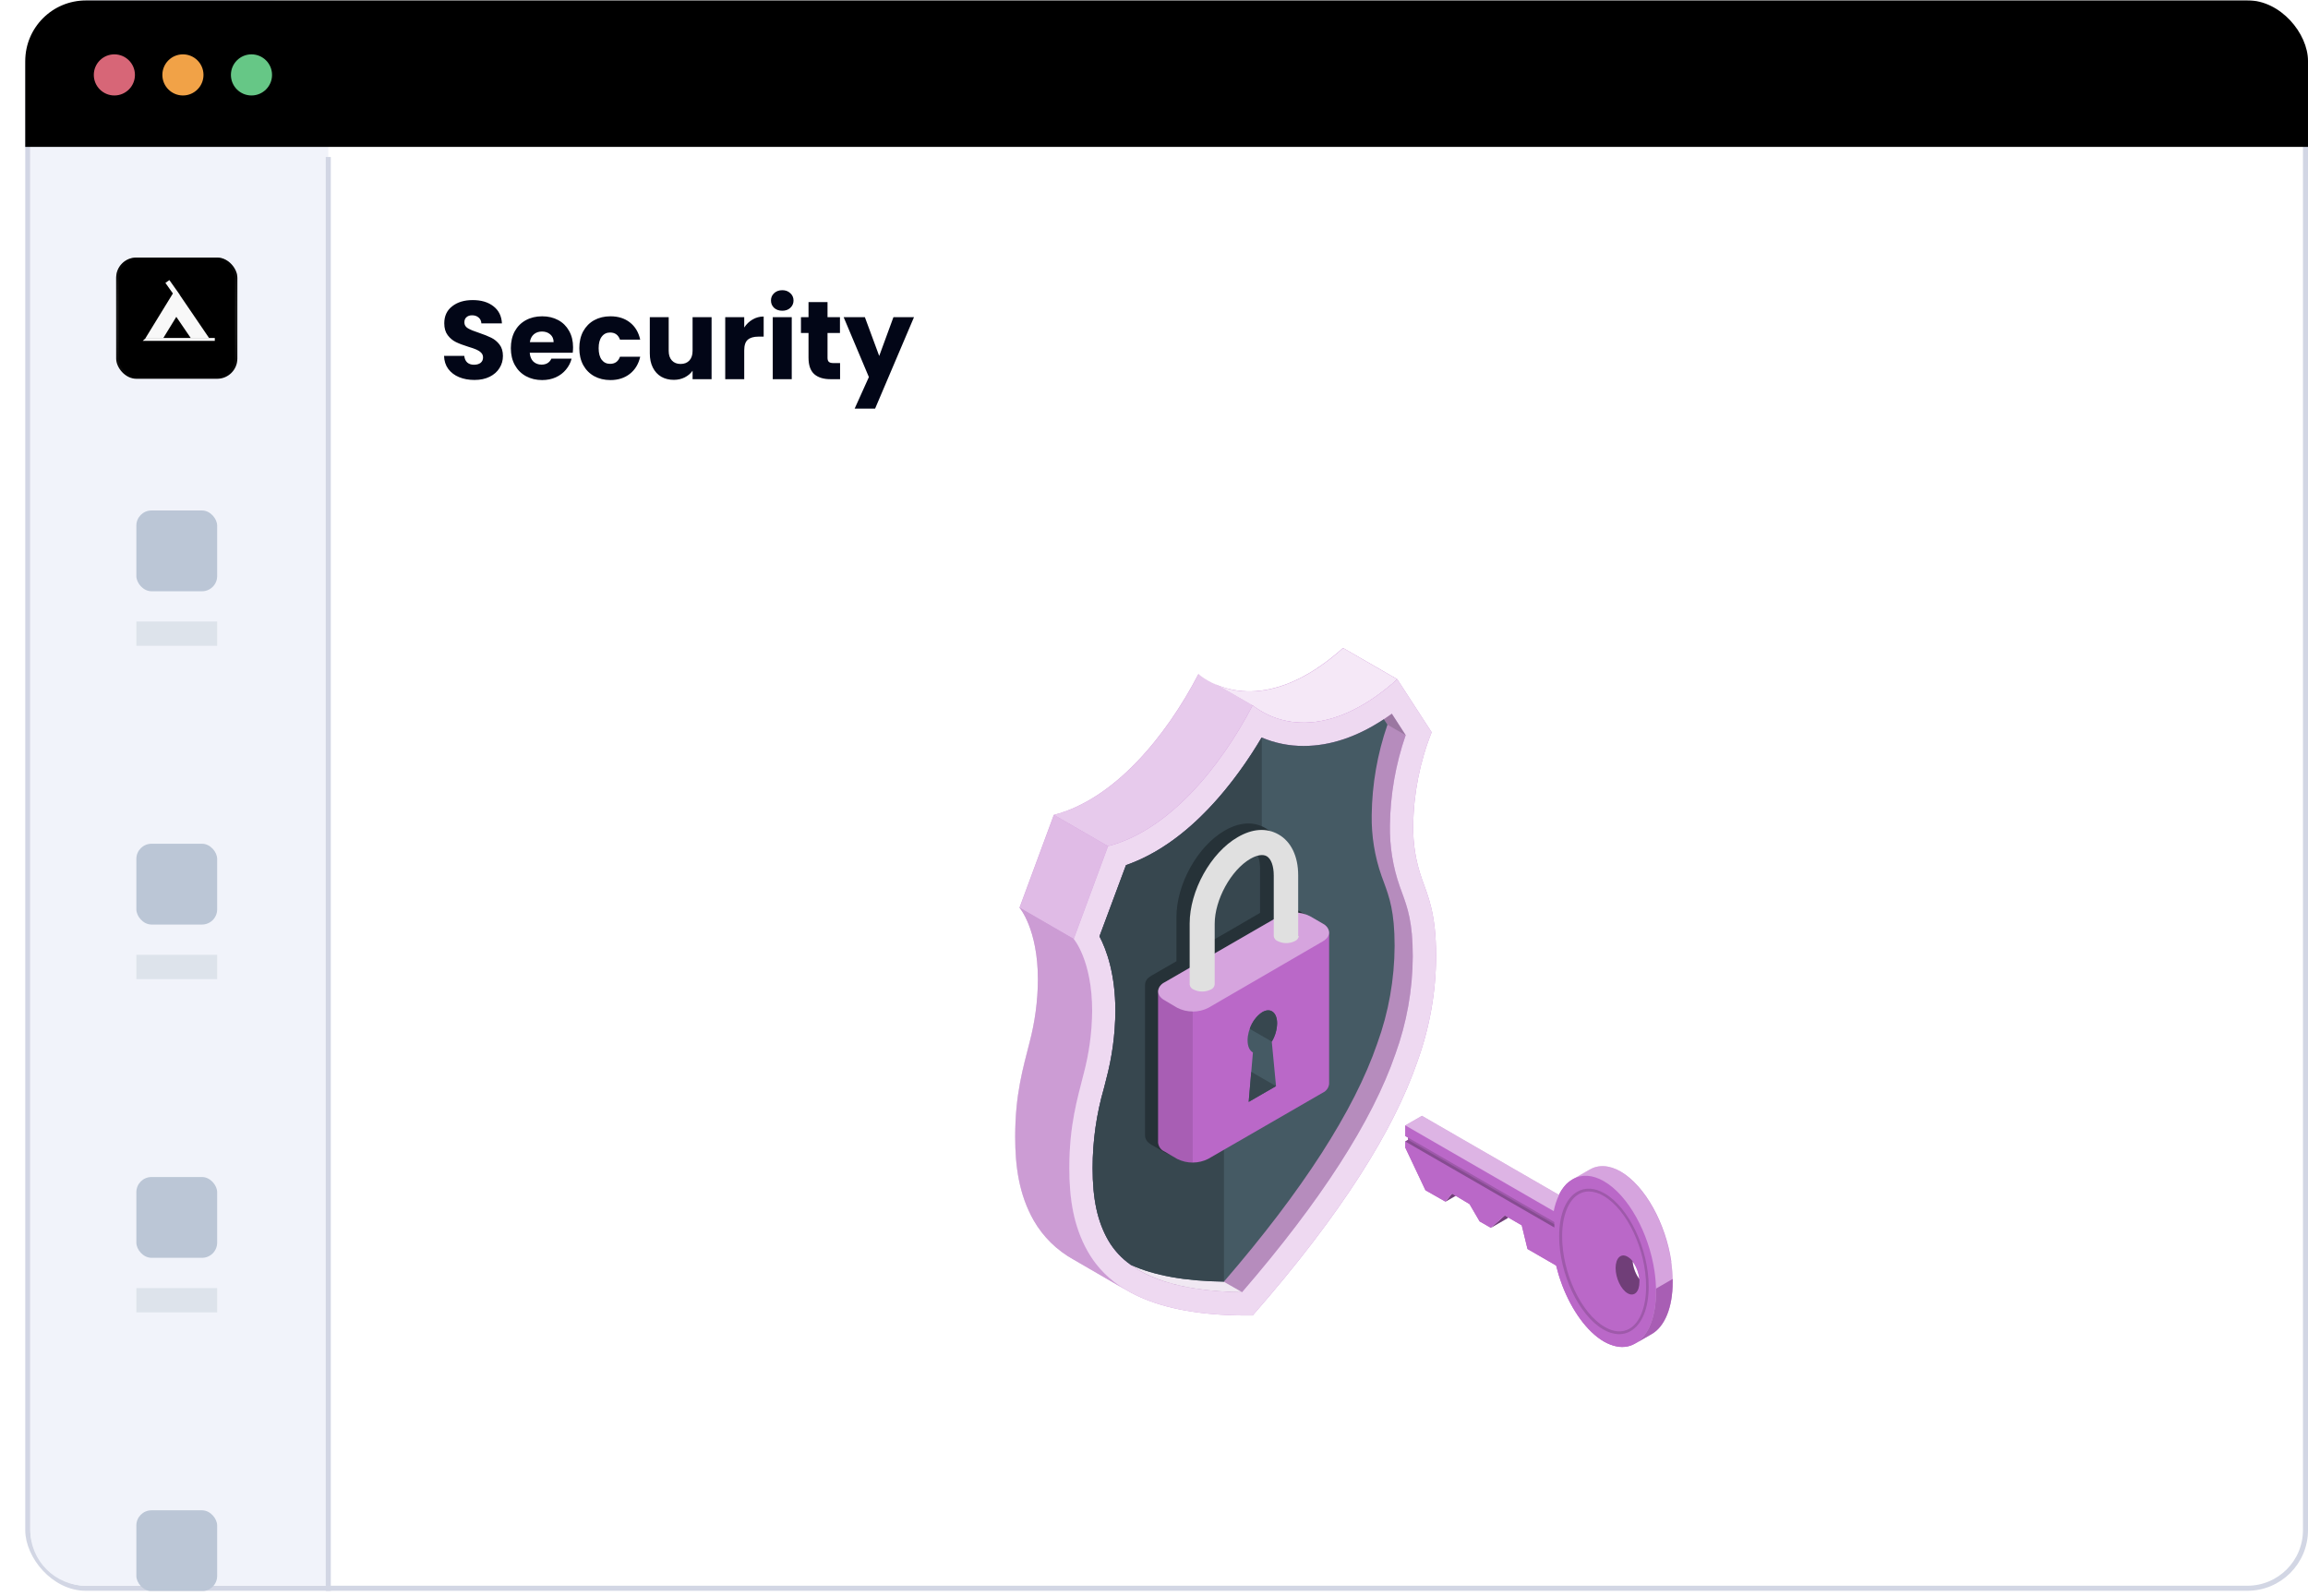 <svg width="457" height="316" viewBox="0 0 457 316" fill="none" xmlns="http://www.w3.org/2000/svg">
<g clip-path="url(#clip0_7599_20224)">
<rect x="5" y="2.09" width="452" height="312.969" rx="12" fill="white"/>
<path d="M5 14.09C5 7.462 10.373 2.09 17 2.09H445C451.627 2.09 457 7.462 457 14.09V24.78H5V14.09Z" fill="#F1EDE4"/>
<ellipse cx="22.647" cy="13.624" rx="4.072" ry="3.186" fill="#D76677"/>
<ellipse cx="36.221" cy="13.624" rx="4.072" ry="3.186" fill="#F1A247"/>
<ellipse cx="49.795" cy="13.624" rx="4.072" ry="3.186" fill="#66C786"/>
<rect x="5.5" y="1.527" width="451" height="313" rx="11.5" fill="white" stroke="#D2D6E4"/>
<path d="M6 12.027C6 5.4 11.373 0.027 18 0.027H53C59.627 0.027 65 5.4 65 12.027V314.027H17C10.925 314.027 6 309.102 6 303.027V12.027Z" fill="#F1F3FA"/>
<path d="M5 12.09C5 5.462 10.373 0.09 17 0.09H445C451.627 0.09 457 5.462 457 12.09V29.09H5V12.09Z" fill="black"/>
<circle cx="22.647" cy="14.834" r="4.072" fill="#D76677"/>
<circle cx="36.221" cy="14.834" r="4.072" fill="#F1A247"/>
<circle cx="49.795" cy="14.834" r="4.072" fill="#66C786"/>
<g filter="url(#filter0_d_7599_20224)">
<rect x="23" y="49.09" width="24" height="24" rx="4" fill="black"/>
<rect x="23.24" y="49.33" width="23.52" height="23.52" rx="3.76" stroke="url(#paint0_linear_7599_20224)" stroke-opacity="0.4" stroke-width="0.48"/>
</g>
<path fill-rule="evenodd" clip-rule="evenodd" d="M35.593 58.363L33.539 55.465L32.751 56.023L34.233 58.114L28.832 66.923H32.349L34.91 62.745L37.757 66.923H41.39L35.571 58.379L35.593 58.363ZM28.262 67.497H42.532V66.926H28.878L28.262 67.497Z" fill="#F8F8F8"/>
<rect x="27" y="123.09" width="16" height="4.8" fill="#DDE3EB"/>
<rect x="27" y="101.09" width="16" height="16" rx="3" fill="#BBC6D6"/>
<rect x="27" y="189.09" width="16" height="4.8" fill="#DDE3EB"/>
<rect x="27" y="167.09" width="16" height="16" rx="3" fill="#BBC6D6"/>
<rect x="27" y="255.09" width="16" height="4.8" fill="#DDE3EB"/>
<rect x="27" y="233.09" width="16" height="16" rx="3" fill="#BBC6D6"/>
<rect x="27" y="299.09" width="16" height="16" rx="3" fill="#BBC6D6"/>
<path d="M93.952 75.244C92.823 75.244 91.811 75.061 90.916 74.694C90.021 74.327 89.303 73.784 88.76 73.066C88.232 72.347 87.953 71.482 87.924 70.47H91.928C91.987 71.042 92.185 71.482 92.522 71.79C92.859 72.083 93.299 72.23 93.842 72.23C94.399 72.23 94.839 72.105 95.162 71.856C95.485 71.592 95.646 71.233 95.646 70.778C95.646 70.397 95.514 70.081 95.25 69.832C95.001 69.582 94.685 69.377 94.304 69.216C93.937 69.055 93.409 68.871 92.72 68.666C91.723 68.358 90.909 68.05 90.278 67.742C89.647 67.434 89.105 66.979 88.65 66.378C88.195 65.776 87.968 64.992 87.968 64.024C87.968 62.587 88.489 61.465 89.53 60.658C90.571 59.837 91.928 59.426 93.6 59.426C95.301 59.426 96.673 59.837 97.714 60.658C98.755 61.465 99.313 62.594 99.386 64.046H95.316C95.287 63.547 95.103 63.158 94.766 62.88C94.429 62.587 93.996 62.44 93.468 62.44C93.013 62.44 92.647 62.565 92.368 62.814C92.089 63.048 91.95 63.393 91.95 63.848C91.95 64.347 92.185 64.735 92.654 65.014C93.123 65.293 93.857 65.593 94.854 65.916C95.851 66.253 96.658 66.576 97.274 66.884C97.905 67.192 98.447 67.639 98.902 68.226C99.357 68.812 99.584 69.568 99.584 70.492C99.584 71.372 99.357 72.171 98.902 72.89C98.462 73.609 97.817 74.18 96.966 74.606C96.115 75.031 95.111 75.244 93.952 75.244ZM113.471 68.754C113.471 69.106 113.449 69.472 113.405 69.854H104.891C104.95 70.617 105.192 71.203 105.617 71.614C106.057 72.01 106.592 72.208 107.223 72.208C108.162 72.208 108.814 71.812 109.181 71.02H113.185C112.98 71.826 112.606 72.552 112.063 73.198C111.535 73.843 110.868 74.349 110.061 74.716C109.254 75.082 108.352 75.266 107.355 75.266C106.152 75.266 105.082 75.009 104.143 74.496C103.204 73.983 102.471 73.249 101.943 72.296C101.415 71.343 101.151 70.228 101.151 68.952C101.151 67.676 101.408 66.561 101.921 65.608C102.449 64.654 103.182 63.921 104.121 63.408C105.06 62.895 106.138 62.638 107.355 62.638C108.543 62.638 109.599 62.887 110.523 63.386C111.447 63.885 112.166 64.596 112.679 65.52C113.207 66.444 113.471 67.522 113.471 68.754ZM109.621 67.764C109.621 67.118 109.401 66.605 108.961 66.224C108.521 65.843 107.971 65.652 107.311 65.652C106.68 65.652 106.145 65.835 105.705 66.202C105.28 66.569 105.016 67.089 104.913 67.764H109.621ZM114.708 68.952C114.708 67.676 114.964 66.561 115.478 65.608C116.006 64.654 116.732 63.921 117.656 63.408C118.594 62.895 119.665 62.638 120.868 62.638C122.408 62.638 123.691 63.041 124.718 63.848C125.759 64.654 126.441 65.791 126.764 67.258H122.76C122.422 66.319 121.77 65.85 120.802 65.85C120.112 65.85 119.562 66.121 119.152 66.664C118.741 67.192 118.536 67.954 118.536 68.952C118.536 69.949 118.741 70.719 119.152 71.262C119.562 71.79 120.112 72.054 120.802 72.054C121.77 72.054 122.422 71.585 122.76 70.646H126.764C126.441 72.083 125.759 73.213 124.718 74.034C123.676 74.855 122.393 75.266 120.868 75.266C119.665 75.266 118.594 75.009 117.656 74.496C116.732 73.983 116.006 73.249 115.478 72.296C114.964 71.343 114.708 70.228 114.708 68.952ZM140.898 62.814V75.09H137.136V73.418C136.755 73.96 136.234 74.4 135.574 74.738C134.929 75.061 134.21 75.222 133.418 75.222C132.479 75.222 131.651 75.016 130.932 74.606C130.213 74.18 129.656 73.572 129.26 72.78C128.864 71.988 128.666 71.056 128.666 69.986V62.814H132.406V69.48C132.406 70.301 132.619 70.939 133.044 71.394C133.469 71.849 134.041 72.076 134.76 72.076C135.493 72.076 136.073 71.849 136.498 71.394C136.923 70.939 137.136 70.301 137.136 69.48V62.814H140.898ZM147.362 64.86C147.802 64.185 148.352 63.657 149.012 63.276C149.672 62.88 150.406 62.682 151.212 62.682V66.664H150.178C149.24 66.664 148.536 66.869 148.066 67.28C147.597 67.676 147.362 68.38 147.362 69.392V75.09H143.6V62.814H147.362V64.86ZM154.902 61.538C154.242 61.538 153.7 61.347 153.274 60.966C152.864 60.57 152.658 60.086 152.658 59.514C152.658 58.927 152.864 58.443 153.274 58.062C153.7 57.666 154.242 57.468 154.902 57.468C155.548 57.468 156.076 57.666 156.486 58.062C156.912 58.443 157.124 58.927 157.124 59.514C157.124 60.086 156.912 60.57 156.486 60.966C156.076 61.347 155.548 61.538 154.902 61.538ZM156.772 62.814V75.09H153.01V62.814H156.772ZM166.341 71.9V75.09H164.427C163.063 75.09 161.999 74.76 161.237 74.1C160.474 73.425 160.093 72.332 160.093 70.822V65.938H158.597V62.814H160.093V59.822H163.855V62.814H166.319V65.938H163.855V70.866C163.855 71.233 163.943 71.496 164.119 71.658C164.295 71.819 164.588 71.9 164.999 71.9H166.341ZM180.976 62.814L173.276 80.92H169.228L172.044 74.672L167.05 62.814H171.252L174.09 70.492L176.906 62.814H180.976Z" fill="#020617"/>
<path d="M65 31.09L65 447.09" stroke="#D2D6E4"/>
<path d="M276.675 134.511C264.765 145.214 254.475 144.651 248.04 139.694C241.612 152.084 231.322 164.519 219.412 167.571L212.61 185.946C212.61 185.946 216.255 190.146 216.255 200.196C216.219 204.408 215.652 208.599 214.567 212.669C213.33 217.626 211.732 222.756 211.732 231.329C211.732 237.134 212.482 242.781 215.437 247.919C217.22 251.028 219.789 253.614 222.885 255.419L212.542 249.419C209.281 247.615 206.571 244.957 204.705 241.731C201.765 236.586 201.015 230.946 201.015 225.134C201.015 216.569 202.612 211.431 203.85 206.466C204.928 202.398 205.488 198.21 205.515 194.001C205.515 183.951 201.87 179.751 201.87 179.751L208.665 161.376C220.575 158.324 230.865 145.889 237.292 133.499C243.727 138.456 254.017 139.019 265.927 128.316L276.675 134.511Z" fill="#BA68C8"/>
<path opacity="0.8" d="M241.08 135.683L237.33 133.5C238.479 134.389 239.739 135.123 241.08 135.683Z" fill="white"/>
<path opacity="0.85" d="M265.943 128.332C256.14 137.137 247.44 138.315 241.08 135.697L248.04 139.71C254.475 144.667 264.765 145.23 276.675 134.527L265.943 128.332Z" fill="white"/>
<path opacity="0.65" d="M237.307 133.5C230.88 145.89 220.59 158.325 208.68 161.377L219.412 167.573C231.322 164.52 241.612 152.085 248.04 139.695L237.307 133.5Z" fill="white"/>
<path opacity="0.55" d="M208.68 161.375L201.885 179.75L212.61 185.945L219.412 167.57L208.68 161.375Z" fill="white"/>
<path opacity="0.4" d="M215.437 247.918C212.497 242.78 211.732 237.132 211.732 231.327C211.732 222.755 213.33 217.625 214.568 212.667C215.652 208.597 216.219 204.407 216.255 200.195C216.255 190.145 212.61 185.945 212.61 185.945L201.885 179.75C201.885 179.75 205.53 183.95 205.53 194C205.493 198.21 204.924 202.398 203.835 206.465C202.597 211.43 201 216.568 201 225.133C201 230.945 201.75 236.585 204.705 241.723C206.572 244.949 209.281 247.606 212.542 249.41L222.885 255.41C219.79 253.607 217.222 251.023 215.437 247.918Z" fill="white"/>
<path opacity="0.05" d="M215.437 247.918C212.497 242.78 211.732 237.132 211.732 231.327C211.732 222.755 213.33 217.625 214.568 212.667C215.652 208.597 216.219 204.407 216.255 200.195C216.255 190.145 212.61 185.945 212.61 185.945L201.885 179.75C201.885 179.75 205.53 183.95 205.53 194C205.493 198.21 204.924 202.398 203.835 206.465C202.597 211.43 201 216.568 201 225.133C201 230.945 201.75 236.585 204.705 241.723C206.572 244.949 209.281 247.606 212.542 249.41L222.885 255.41C219.79 253.607 217.222 251.023 215.437 247.918Z" fill="black"/>
<path d="M248.04 260.504C230.25 260.707 220.057 256.004 215.43 247.919C212.497 242.782 211.732 237.134 211.732 231.322C211.732 222.757 213.322 217.634 214.567 212.669C215.652 208.602 216.219 204.414 216.255 200.204C216.255 190.154 212.61 185.954 212.61 185.954L219.412 167.572C231.322 164.519 241.612 152.077 248.04 139.694C254.475 144.652 264.765 145.214 276.675 134.512L283.477 145.012C281.14 150.889 279.902 157.145 279.825 163.469C279.762 167.042 280.336 170.598 281.52 173.969C282.757 177.494 284.355 180.787 284.355 189.352C284.335 196.471 283.082 203.533 280.65 210.224C276.015 223.694 265.837 240.157 248.04 260.504Z" fill="#BA68C8"/>
<path opacity="0.75" d="M248.04 260.504C230.25 260.707 220.057 256.004 215.43 247.919C212.497 242.782 211.732 237.134 211.732 231.322C211.732 222.757 213.322 217.634 214.567 212.669C215.652 208.602 216.219 204.414 216.255 200.204C216.255 190.154 212.61 185.954 212.61 185.954L219.412 167.572C231.322 164.519 241.612 152.077 248.04 139.694C254.475 144.652 264.765 145.214 276.675 134.512L283.477 145.012C281.14 150.889 279.902 157.145 279.825 163.469C279.762 167.042 280.336 170.598 281.52 173.969C282.757 177.494 284.355 180.787 284.355 189.352C284.335 196.471 283.082 203.533 280.65 210.224C276.015 223.694 265.837 240.157 248.04 260.504Z" fill="white"/>
<path d="M245.934 255.884C232.156 255.719 223.246 252.269 219.451 245.631C217.306 241.881 216.354 237.471 216.354 231.321C216.353 225.959 217.11 220.624 218.604 215.474C218.746 214.904 218.896 214.349 219.031 213.786C220.217 209.355 220.832 204.791 220.861 200.204C220.861 192.876 219.106 188.084 217.711 185.429L222.961 171.329C235.711 166.896 244.929 154.304 249.811 146.046C252.441 147.164 255.271 147.736 258.129 147.726C263.889 147.726 269.746 145.581 275.596 141.344L278.334 145.589C276.34 151.353 275.286 157.4 275.214 163.499C275.147 167.6 275.807 171.68 277.164 175.551C277.306 175.956 277.456 176.361 277.606 176.766C278.701 179.766 279.736 182.594 279.736 189.396C279.711 196.002 278.544 202.553 276.286 208.761C271.734 221.976 261.526 237.831 245.934 255.884Z" fill="#BA68C8"/>
<path opacity="0.4" d="M245.934 255.884C232.156 255.719 223.246 252.269 219.451 245.631C217.306 241.881 216.354 237.471 216.354 231.321C216.353 225.959 217.11 220.624 218.604 215.474C218.746 214.904 218.896 214.349 219.031 213.786C220.217 209.355 220.832 204.791 220.861 200.204C220.861 192.876 219.106 188.084 217.711 185.429L222.961 171.329C235.711 166.896 244.929 154.304 249.811 146.046C252.441 147.164 255.271 147.736 258.129 147.726C263.889 147.726 269.746 145.581 275.596 141.344L278.334 145.589C276.34 151.353 275.286 157.4 275.214 163.499C275.147 167.6 275.807 171.68 277.164 175.551C277.306 175.956 277.456 176.361 277.606 176.766C278.701 179.766 279.736 182.594 279.736 189.396C279.711 196.002 278.544 202.553 276.286 208.761C271.734 221.976 261.526 237.831 245.934 255.884Z" fill="white"/>
<path opacity="0.15" d="M245.934 255.884C232.156 255.719 223.246 252.269 219.451 245.631C217.306 241.881 216.354 237.471 216.354 231.321C216.353 225.959 217.11 220.624 218.604 215.474C218.746 214.904 218.896 214.349 219.031 213.786C220.217 209.355 220.832 204.791 220.861 200.204C220.861 192.876 219.106 188.084 217.711 185.429L222.961 171.329C235.711 166.896 244.929 154.304 249.811 146.046C252.441 147.164 255.271 147.736 258.129 147.726C263.889 147.726 269.746 145.581 275.596 141.344L278.334 145.589C276.34 151.353 275.286 157.4 275.214 163.499C275.147 167.6 275.807 171.68 277.164 175.551C277.306 175.956 277.456 176.361 277.606 176.766C278.701 179.766 279.736 182.594 279.736 189.396C279.711 196.002 278.544 202.553 276.286 208.761C271.734 221.976 261.526 237.831 245.934 255.884Z" fill="black"/>
<path opacity="0.8" d="M222.607 249.449C227.302 253.589 235.102 255.757 245.932 255.884L239.025 251.947C233.452 252.022 227.905 251.179 222.607 249.449Z" fill="white"/>
<path opacity="0.15" d="M274.725 143.511L278.325 145.589L275.587 141.344L274.02 142.424L274.725 143.511Z" fill="black"/>
<path d="M273.556 173.472C272.199 169.601 271.539 165.52 271.606 161.419C271.679 155.321 272.732 149.273 274.726 143.509L274.021 142.422C268.696 145.939 263.371 147.724 258.121 147.724C255.263 147.734 252.433 147.163 249.803 146.044C244.921 154.294 235.703 166.894 222.953 171.327L217.703 185.427C219.098 188.082 220.853 192.874 220.853 200.202C220.824 204.789 220.209 209.353 219.023 213.784C218.888 214.347 218.738 214.902 218.596 215.472C217.103 220.622 216.345 225.957 216.346 231.319C216.346 237.469 217.298 241.879 219.443 245.629C220.573 247.561 222.108 249.224 223.943 250.504C228.548 252.604 234.683 253.704 242.348 253.804C257.933 235.744 268.141 219.897 272.693 206.682C274.952 200.474 276.119 193.923 276.143 187.317C276.143 180.514 275.101 177.687 274.006 174.687C273.848 174.282 273.698 173.877 273.556 173.472Z" fill="#455A64"/>
<path d="M222.953 171.329L217.703 185.429C219.098 188.084 220.853 192.877 220.853 200.204C220.824 204.791 220.209 209.356 219.023 213.787C218.888 214.349 218.738 214.904 218.596 215.474C217.103 220.624 216.345 225.96 216.346 231.322C216.346 237.472 217.298 241.882 219.443 245.632C220.573 247.563 222.108 249.227 223.943 250.507C228.548 252.607 234.683 253.707 242.348 253.807V201.832L249.848 199.582V146.047C247.634 149.799 245.126 153.371 242.348 156.727C237.346 162.749 230.821 168.592 222.953 171.329Z" fill="#37474F"/>
<path d="M260.356 182.647C260.275 182.5 260.18 182.362 260.071 182.235L260.033 182.19C259.814 181.952 259.562 181.747 259.283 181.582L256.786 180.142C256.335 179.89 255.85 179.703 255.346 179.587C255.044 179.521 254.738 179.474 254.431 179.445V172.05C254.431 168.337 253.028 165.405 250.583 163.995C248.138 162.585 245.333 162.825 242.461 164.505C237.121 167.587 232.943 175.11 232.943 181.627V190.357L227.963 193.23C227.815 193.315 227.674 193.413 227.543 193.522L227.408 193.627C227.204 193.791 227.038 193.995 226.92 194.228C226.802 194.461 226.736 194.717 226.726 194.977V224.925C226.728 225.054 226.746 225.182 226.778 225.307C226.935 225.812 227.268 226.243 227.716 226.523L227.993 226.702L229.216 227.408L230.498 228.158C230.999 228.434 231.541 228.629 232.103 228.735C233.638 229.074 235.242 228.867 236.641 228.15L259.313 215.062C259.664 214.907 259.966 214.661 260.19 214.35C260.415 214.039 260.552 213.674 260.588 213.292V183.36C260.57 183.107 260.49 182.862 260.356 182.647ZM237.818 181.627C237.818 176.857 241.058 170.962 244.891 168.75C246.196 168 247.366 167.805 248.108 168.24C248.986 168.742 249.503 170.167 249.503 172.05V180.78L243.061 184.53L237.811 187.53L237.818 181.627Z" fill="#263238"/>
<path d="M263.175 184.675C263.139 184.294 263.002 183.928 262.778 183.617C262.554 183.306 262.251 183.06 261.9 182.905L259.403 181.458C258.452 180.972 257.399 180.719 256.331 180.719C255.263 180.719 254.211 180.972 253.26 181.458L230.587 194.545C230.236 194.702 229.933 194.949 229.709 195.262C229.485 195.574 229.348 195.94 229.312 196.323V226.27C229.346 226.654 229.482 227.021 229.706 227.334C229.931 227.647 230.235 227.893 230.587 228.048L233.085 229.495C234.037 229.976 235.089 230.226 236.156 230.226C237.223 230.226 238.275 229.976 239.228 229.495L261.9 216.4C262.25 216.245 262.553 215.999 262.777 215.688C263.001 215.377 263.139 215.012 263.175 214.63V184.675Z" fill="#BA68C8"/>
<path opacity="0.4" d="M233.086 199.581L230.588 198.081C228.886 197.106 228.886 195.516 230.588 194.534L253.261 181.446C254.212 180.96 255.264 180.707 256.332 180.707C257.4 180.707 258.453 180.96 259.403 181.446L261.901 182.894C263.596 183.869 263.596 185.459 261.901 186.434L239.266 199.581C238.309 200.068 237.25 200.322 236.176 200.322C235.102 200.322 234.043 200.068 233.086 199.581Z" fill="white"/>
<path opacity="0.1" d="M236.16 200.277V230.224C235.088 230.24 234.029 229.982 233.085 229.474L230.58 228.079C230.227 227.924 229.924 227.676 229.7 227.361C229.477 227.047 229.343 226.678 229.312 226.294V196.324C229.347 196.706 229.482 197.071 229.705 197.382C229.928 197.693 230.23 197.939 230.58 198.094L233.085 199.542C234.03 200.048 235.089 200.301 236.16 200.277Z" fill="black"/>
<path d="M252.662 215.087L247.247 218.214L248.087 208.419C247.442 208.074 247.029 207.234 247.029 206.027C247.029 203.867 248.334 201.362 249.954 200.432C251.574 199.502 252.879 200.484 252.879 202.682C252.846 203.958 252.482 205.204 251.822 206.297L252.662 215.087Z" fill="#455A64"/>
<path d="M252.661 215.089L247.756 212.262L247.246 218.217L252.661 215.089Z" fill="#37474F"/>
<path d="M249.955 200.432C248.776 201.227 247.896 202.394 247.457 203.747L251.822 206.267C252.482 205.174 252.846 203.928 252.88 202.652C252.88 200.484 251.575 199.494 249.955 200.432Z" fill="#37474F"/>
<path d="M257.048 185.329V173.329C257.048 169.579 255.646 166.684 253.201 165.274C250.756 163.864 247.951 164.111 245.078 165.784C239.738 168.866 235.561 176.389 235.561 182.906V194.944C235.582 195.164 235.664 195.373 235.796 195.551C235.928 195.728 236.106 195.865 236.311 195.949C236.847 196.219 237.439 196.359 238.039 196.359C238.64 196.359 239.232 196.219 239.768 195.949C239.973 195.865 240.151 195.728 240.283 195.551C240.415 195.373 240.496 195.164 240.518 194.944V182.944C240.518 178.174 243.758 172.279 247.591 170.066C248.896 169.316 250.073 169.129 250.816 169.556C251.686 170.059 252.211 171.484 252.211 173.366V185.366C252.234 185.584 252.316 185.791 252.449 185.965C252.581 186.139 252.758 186.275 252.961 186.356C253.497 186.626 254.089 186.767 254.689 186.767C255.29 186.767 255.882 186.626 256.418 186.356C256.619 186.272 256.795 186.136 256.926 185.962C257.058 185.788 257.141 185.583 257.168 185.366L257.048 185.329Z" fill="#E0E0E0"/>
<path d="M286.191 237.987L289.491 236.082L290.796 234.492L287.496 236.397L286.191 237.987Z" fill="#BA68C8"/>
<path opacity="0.4" d="M286.191 237.987L289.491 236.082L290.796 234.492L287.496 236.397L286.191 237.987Z" fill="black"/>
<path d="M295.169 243.17L298.469 241.265L301.229 238.82L297.929 240.725L295.169 243.17Z" fill="#BA68C8"/>
<path opacity="0.4" d="M295.169 243.17L298.469 241.265L301.229 238.82L297.929 240.725L295.169 243.17Z" fill="black"/>
<path d="M323.263 249.754C324.044 250.801 324.517 252.045 324.628 253.346C323.854 252.296 323.381 251.053 323.263 249.754ZM330.936 249.851C329.826 242.291 325.768 234.851 320.923 232.016C318.598 230.674 316.423 230.629 314.728 231.634L311.623 233.426L311.443 233.531C311.305 233.606 311.172 233.692 311.046 233.786C310.78 233.96 310.529 234.156 310.296 234.371L310.191 234.469C310.093 234.566 309.996 234.679 309.906 234.784C309.816 234.889 309.673 235.054 309.576 235.189C309.352 235.484 309.149 235.795 308.968 236.119C308.878 236.284 308.781 236.456 308.698 236.636L281.556 220.969L278.256 222.866V224.974L278.541 225.131L278.803 225.289V225.731L278.256 226.046V227.269L282.246 235.706L286.191 237.956L287.496 236.366L290.976 238.451L292.971 241.871L295.176 243.139L297.928 240.694L301.311 242.651L302.451 247.339L308.121 250.616C308.409 251.811 308.767 252.988 309.193 254.141L309.321 254.509C311.211 259.459 314.211 263.704 317.571 265.661C317.98 265.896 318.406 266.099 318.846 266.269C319.079 266.361 319.317 266.441 319.558 266.509C319.766 266.567 319.976 266.614 320.188 266.651C320.853 266.775 321.534 266.775 322.198 266.651L322.476 266.584C322.607 266.561 322.736 266.523 322.858 266.471L323.151 266.359C323.257 266.319 323.36 266.271 323.458 266.216L323.736 266.074L323.878 265.991L323.946 265.954L327.058 264.161C329.563 262.706 331.191 259.031 331.191 253.834C331.194 252.493 331.096 251.155 330.898 249.829L330.936 249.851Z" fill="#BA68C8"/>
<path d="M322.259 256.13C320.961 255.38 319.904 253.13 319.904 251.142C319.904 249.155 320.961 248.142 322.259 248.892C323.556 249.642 324.621 251.892 324.621 253.887C324.621 255.882 323.564 256.88 322.259 256.13ZM327.606 251.757C326.496 244.197 322.431 236.72 317.586 233.922C315.336 232.632 313.274 232.535 311.586 233.427L311.406 233.532C311.268 233.607 311.135 233.693 311.009 233.787C310.743 233.961 310.492 234.157 310.259 234.372L310.154 234.47C310.056 234.567 309.959 234.68 309.869 234.785C309.779 234.89 309.636 235.055 309.539 235.19C309.315 235.485 309.112 235.796 308.931 236.12C308.841 236.285 308.744 236.457 308.661 236.637C308.174 237.657 307.821 238.736 307.611 239.847L278.264 222.867V224.975L278.549 225.132L278.811 225.29V225.732L278.264 226.047V227.27L282.254 235.707L286.199 237.957L287.504 236.367L290.984 238.452L292.979 241.872L295.184 243.14L297.936 240.695L301.319 242.652L302.459 247.34L308.129 250.617C308.417 251.812 308.775 252.989 309.201 254.142L309.329 254.51C311.219 259.46 314.219 263.705 317.579 265.662C317.988 265.897 318.414 266.1 318.854 266.27C319.087 266.362 319.325 266.442 319.566 266.51C319.774 266.568 319.984 266.615 320.196 266.652C320.86 266.776 321.542 266.776 322.206 266.652L322.484 266.585C322.615 266.562 322.743 266.524 322.866 266.472L323.159 266.36C323.265 266.32 323.367 266.272 323.466 266.217L323.744 266.075L323.886 265.992L323.954 265.955C326.354 264.455 327.899 260.817 327.899 255.74C327.896 254.407 327.799 253.076 327.606 251.757Z" fill="#BA68C8"/>
<path opacity="0.4" d="M324.62 253.856C324.62 255.866 323.562 256.856 322.265 256.106C320.967 255.356 319.902 253.106 319.902 251.119C319.902 249.131 320.96 248.119 322.265 248.869C322.652 249.095 322.991 249.396 323.262 249.754C323.377 251.054 323.849 252.298 324.627 253.346C324.636 253.516 324.633 253.686 324.62 253.856Z" fill="black"/>
<path opacity="0.4" d="M331.206 253.856C331.206 259.054 329.578 262.729 327.073 264.184L323.961 265.976C326.361 264.476 327.906 260.839 327.906 255.761C327.902 254.421 327.802 253.082 327.606 251.756C326.496 244.196 322.431 236.719 317.586 233.921C315.336 232.631 313.273 232.534 311.586 233.426L314.691 231.634C316.416 230.629 318.561 230.674 320.886 232.016C325.731 234.829 329.788 242.329 330.898 249.829C331.102 251.162 331.205 252.508 331.206 253.856Z" fill="white"/>
<path d="M327.906 255.76C327.906 260.837 326.361 264.46 323.961 265.975L327.073 264.182C329.578 262.727 331.206 259.052 331.206 253.855C331.206 253.66 331.206 253.465 331.206 253.277L327.913 255.182C327.898 255.37 327.906 255.565 327.906 255.76Z" fill="#BA68C8"/>
<path opacity="0.1" d="M327.906 255.76C327.906 260.837 326.361 264.46 323.961 265.975L327.073 264.182C329.578 262.727 331.206 259.052 331.206 253.855C331.206 253.66 331.206 253.465 331.206 253.277L327.913 255.182C327.898 255.37 327.906 255.565 327.906 255.76Z" fill="black"/>
<path opacity="0.15" d="M307.768 242.006V243.079L278.256 226.046L278.803 225.731V225.281L307.768 242.006Z" fill="black"/>
<path opacity="0.15" d="M307.768 242.455V243.078L278.256 226.045L278.803 225.73V225.723L307.768 242.455Z" fill="black"/>
<path opacity="0.15" d="M320.608 264.214C319.491 264.183 318.401 263.857 317.451 263.269C312.636 260.486 308.721 252.221 308.721 244.841C308.721 240.536 310.026 237.341 312.298 236.006C313.888 235.091 315.763 235.204 317.728 236.336C322.536 239.119 326.451 247.384 326.451 254.764C326.451 259.069 325.146 262.264 322.873 263.599C322.187 264.004 321.405 264.216 320.608 264.214ZM314.608 235.946C313.908 235.945 313.22 236.129 312.613 236.479C310.543 237.671 309.313 240.799 309.313 244.841C309.313 252.049 313.063 260.096 317.766 262.789C319.551 263.824 321.231 263.936 322.641 263.126C324.711 261.934 325.941 258.806 325.941 254.764C325.941 247.556 322.191 239.501 317.488 236.816C316.61 236.272 315.603 235.972 314.571 235.946H314.608Z" fill="black"/>
<path opacity="0.5" d="M308.699 236.636C308.212 237.657 307.859 238.735 307.649 239.846L278.264 222.866L281.564 220.969L308.699 236.636Z" fill="white"/>
</g>
<defs>
<filter id="filter0_d_7599_20224" x="21.082" y="49.09" width="27.836" height="27.836" filterUnits="userSpaceOnUse" color-interpolation-filters="sRGB">
<feFlood flood-opacity="0" result="BackgroundImageFix"/>
<feColorMatrix in="SourceAlpha" type="matrix" values="0 0 0 0 0 0 0 0 0 0 0 0 0 0 0 0 0 0 127 0" result="hardAlpha"/>
<feOffset dy="1.918"/>
<feGaussianBlur stdDeviation="0.959"/>
<feComposite in2="hardAlpha" operator="out"/>
<feColorMatrix type="matrix" values="0 0 0 0 0.8 0 0 0 0 0.8 0 0 0 0 0.8 0 0 0 0.2 0"/>
<feBlend mode="normal" in2="BackgroundImageFix" result="effect1_dropShadow_7599_20224"/>
<feBlend mode="normal" in="SourceGraphic" in2="effect1_dropShadow_7599_20224" result="shape"/>
</filter>
<linearGradient id="paint0_linear_7599_20224" x1="35" y1="49.09" x2="35" y2="73.09" gradientUnits="userSpaceOnUse">
<stop/>
<stop offset="1" stop-color="white" stop-opacity="0"/>
</linearGradient>
<clipPath id="clip0_7599_20224">
<rect y="0.059" width="457" height="315" rx="12" fill="white"/>
</clipPath>
</defs>
</svg>
